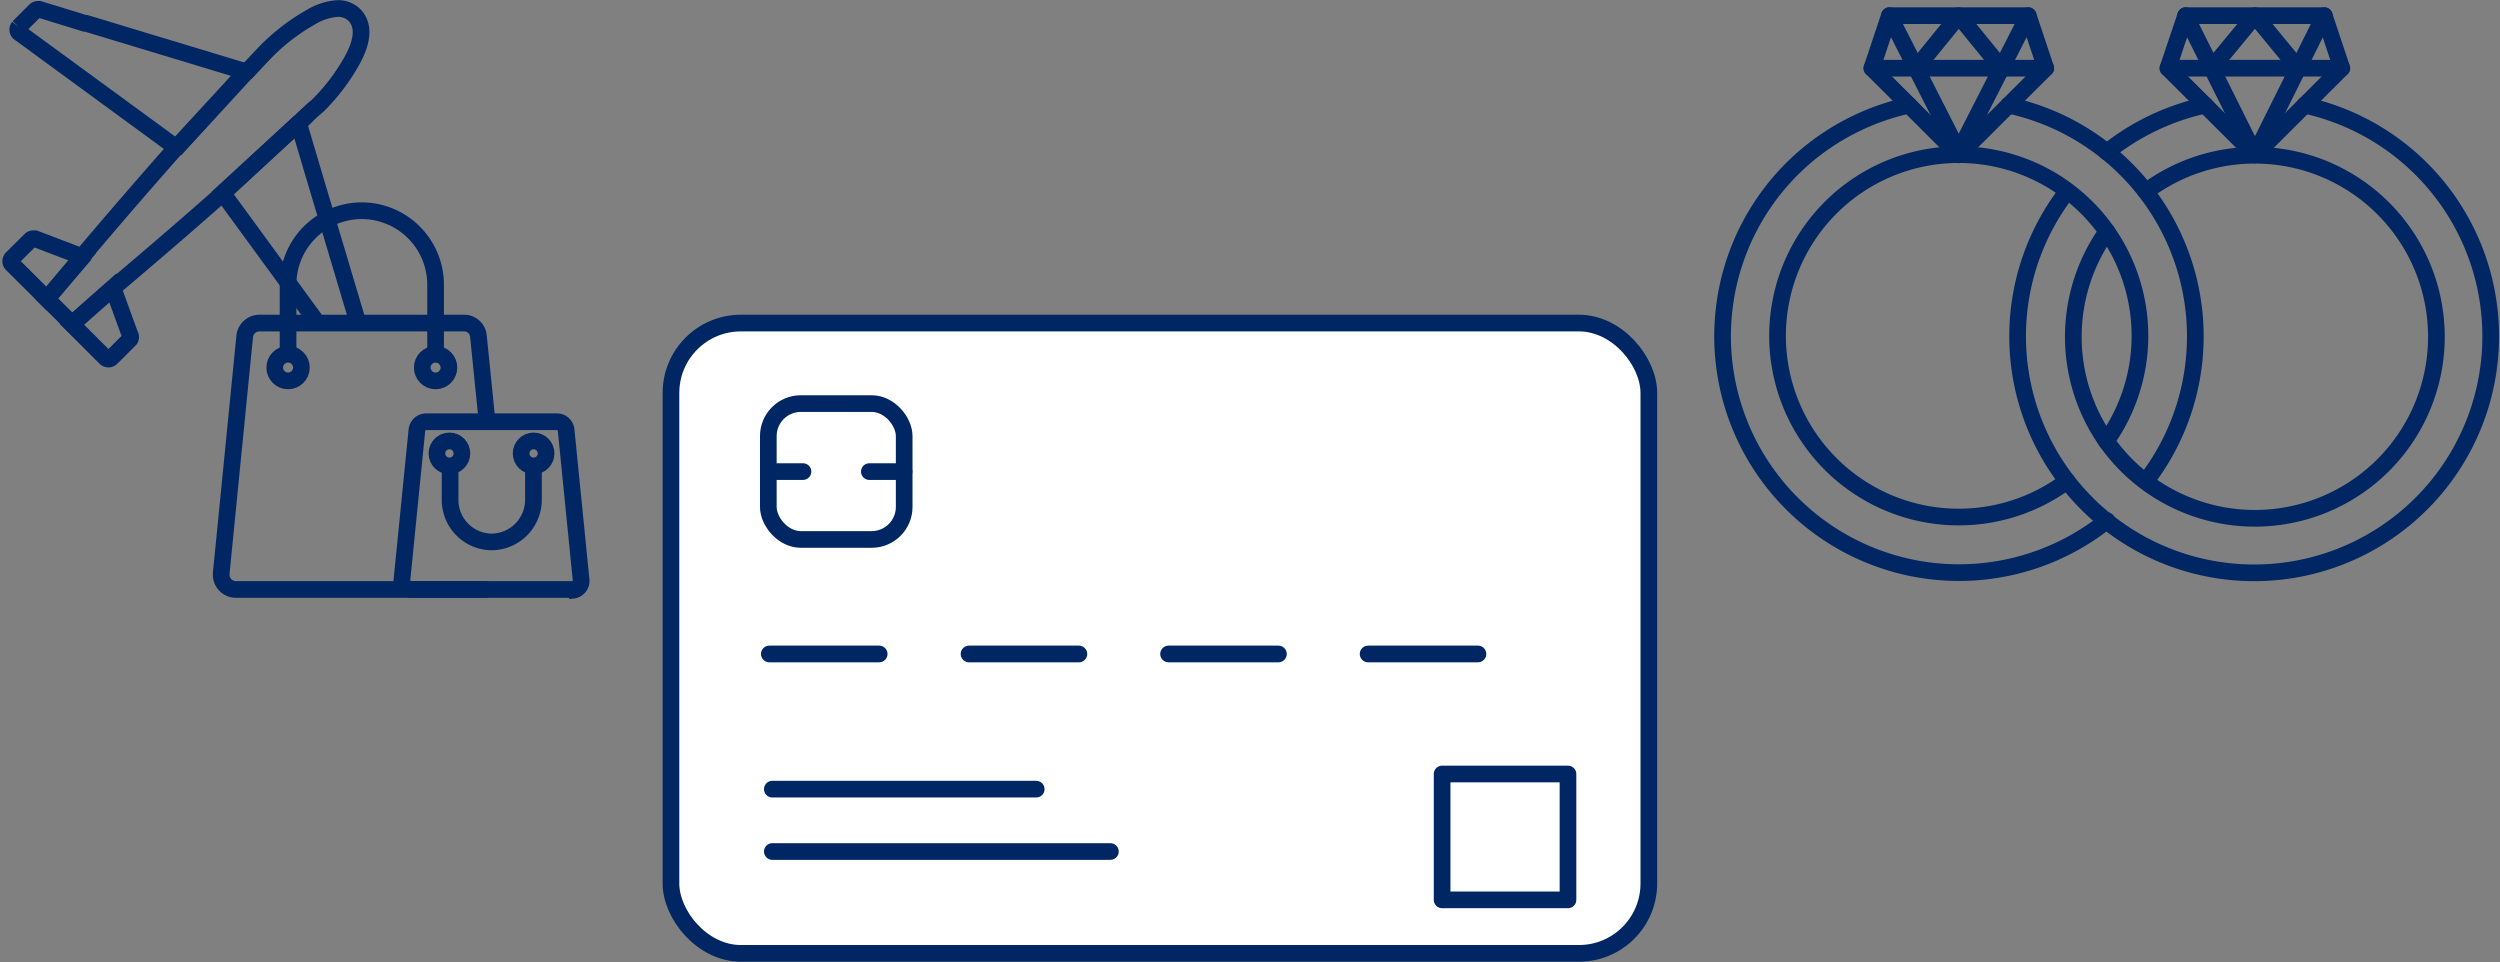 <svg id="Layer_1" data-name="Layer 1" xmlns="http://www.w3.org/2000/svg" viewBox="0 0 149.97 57.71"><rect x="0" y="0" width="149.97" height="57.71" fill="#808080" stroke="none"/><defs><style>.cls-1,.cls-2{fill:none;}.cls-1,.cls-2,.cls-3{stroke:#002663;}.cls-1,.cls-3{stroke-miterlimit:10;}.cls-2{stroke-linecap:round;stroke-linejoin:round;}.cls-3{fill:#fff;}</style></defs><path class="cls-1" d="M2.1,14.32H2a.23.23,0,0,0-.17.07L.72,15.49h0a.25.25,0,0,0,0,.36l2.09,2.08L4.93,15.4Z"/><path class="cls-1" d="M6.33,21.47a.26.26,0,0,0,.17.07.24.24,0,0,0,.18-.07L7.8,20.35a.23.23,0,0,0,0-.26L6.77,17.26,4.3,19.44Z"/><path class="cls-1" d="M18,7.34c.35-.36.7-.71,1.06-1A12.12,12.12,0,0,0,21.2,3.48c.59-1.14.61-2,.07-2.57a1.39,1.39,0,0,0-1-.4A3.51,3.51,0,0,0,18.7,1a12.22,12.22,0,0,0-2.83,2.18l-1,1.06-.05,0L10.5,8.93c-2.12,2.4-4.18,4.8-5.53,6.4l0,.07L2.81,17.93l1.52,1.51L6.8,17.26l.07-.06c1.6-1.35,4-3.4,6.41-5.53l.1-.09,4.53-4.19Z"/><path class="cls-1" d="M5.17,1.4l-.08,0L2.36.56H2.29a.27.27,0,0,0-.17.06l-1,1,0,0A.25.25,0,0,0,1.2,2l9.39,6.87-.09.11,4.28-4.67Z"/><polyline class="cls-1" points="21.48 19.38 21.1 18.11 18.82 10.46 17.91 7.39 13.35 11.58 14.17 12.7 14.2 12.74 19.05 19.38"/><path class="cls-1" d="M29.26,35.36H14.15a.88.88,0,0,1-.88-.89v-.08l1.41-14.22a.89.89,0,0,1,.88-.79H27.84a.86.86,0,0,1,.86.79l.52,5.12"/><circle class="cls-1" cx="17.28" cy="22.05" r="0.8"/><circle class="cls-1" cx="26.13" cy="22.05" r="0.8"/><path class="cls-1" d="M17.28,21.25v-4.2a4.43,4.43,0,0,1,4.43-4.41h0a4.44,4.44,0,0,1,4.42,4.41v4.2"/><path class="cls-1" d="M34.31,35.36H24.66a.56.56,0,0,1-.55-.56v0l.9-9a.56.56,0,0,1,.55-.5h7.85a.55.55,0,0,1,.55.5l.9,9a.56.56,0,0,1-.5.61Z"/><circle class="cls-1" cx="26.96" cy="27.2" r="0.75"/><circle class="cls-1" cx="32.01" cy="27.2" r="0.75"/><path class="cls-1" d="M32,28V30a2.53,2.53,0,0,1-2.52,2.51h0A2.52,2.52,0,0,1,27,30V28"/><path class="cls-2" d="M126.39,31.23A14.18,14.18,0,0,1,108.64,9.11a14.36,14.36,0,0,1,5.88-2.8"/><path class="cls-2" d="M120.49,6.31a14.19,14.19,0,0,1,8.24,22.55"/><path class="cls-2" d="M124,28.86a10.87,10.87,0,1,1,2.35-2.4"/><polygon class="cls-2" points="121.67 0.94 113.34 0.94 112.29 4.09 117.5 9.29 122.72 4.09 121.67 0.94"/><path class="cls-2" d="M126.39,9.12a14.27,14.27,0,0,1,5.9-2.81"/><path class="cls-2" d="M138.25,6.31A14.19,14.19,0,1,1,124,11.49"/><path class="cls-2" d="M128.73,11.49a10.89,10.89,0,1,1-2.34,2.4"/><polygon class="cls-2" points="139.43 0.94 131.11 0.94 130.05 4.09 135.27 9.29 140.48 4.09 139.43 0.94"/><line class="cls-2" x1="112.29" y1="4.09" x2="122.72" y2="4.09"/><polyline class="cls-2" points="121.67 0.94 117.5 9.12 113.34 0.94"/><polyline class="cls-2" points="114.94 4.09 117.5 0.94 120.07 4.09"/><line class="cls-2" x1="130.05" y1="4.09" x2="140.48" y2="4.09"/><polyline class="cls-2" points="139.43 0.94 135.27 9.29 131.11 0.94"/><polyline class="cls-2" points="132.67 4.09 135.27 0.94 137.86 4.09"/><rect class="cls-3" x="40.25" y="19.38" width="58.66" height="37.81" rx="4.19"/><line class="cls-2" x1="46.33" y1="47.34" x2="62.16" y2="47.34"/><line class="cls-2" x1="46.33" y1="51.08" x2="66.61" y2="51.08"/><line class="cls-2" x1="46.15" y1="39.23" x2="52.74" y2="39.23"/><line class="cls-2" x1="58.13" y1="39.23" x2="64.72" y2="39.23"/><line class="cls-2" x1="70.1" y1="39.23" x2="76.69" y2="39.23"/><line class="cls-2" x1="82.07" y1="39.23" x2="88.66" y2="39.23"/><rect class="cls-2" x="46.09" y="24.21" width="8.15" height="8.15" rx="1.95"/><line class="cls-2" x1="46.09" y1="28.29" x2="48.17" y2="28.29"/><line class="cls-2" x1="52.15" y1="28.29" x2="54.23" y2="28.29"/><rect class="cls-2" x="86.51" y="46.43" width="7.55" height="7.55"/></svg>